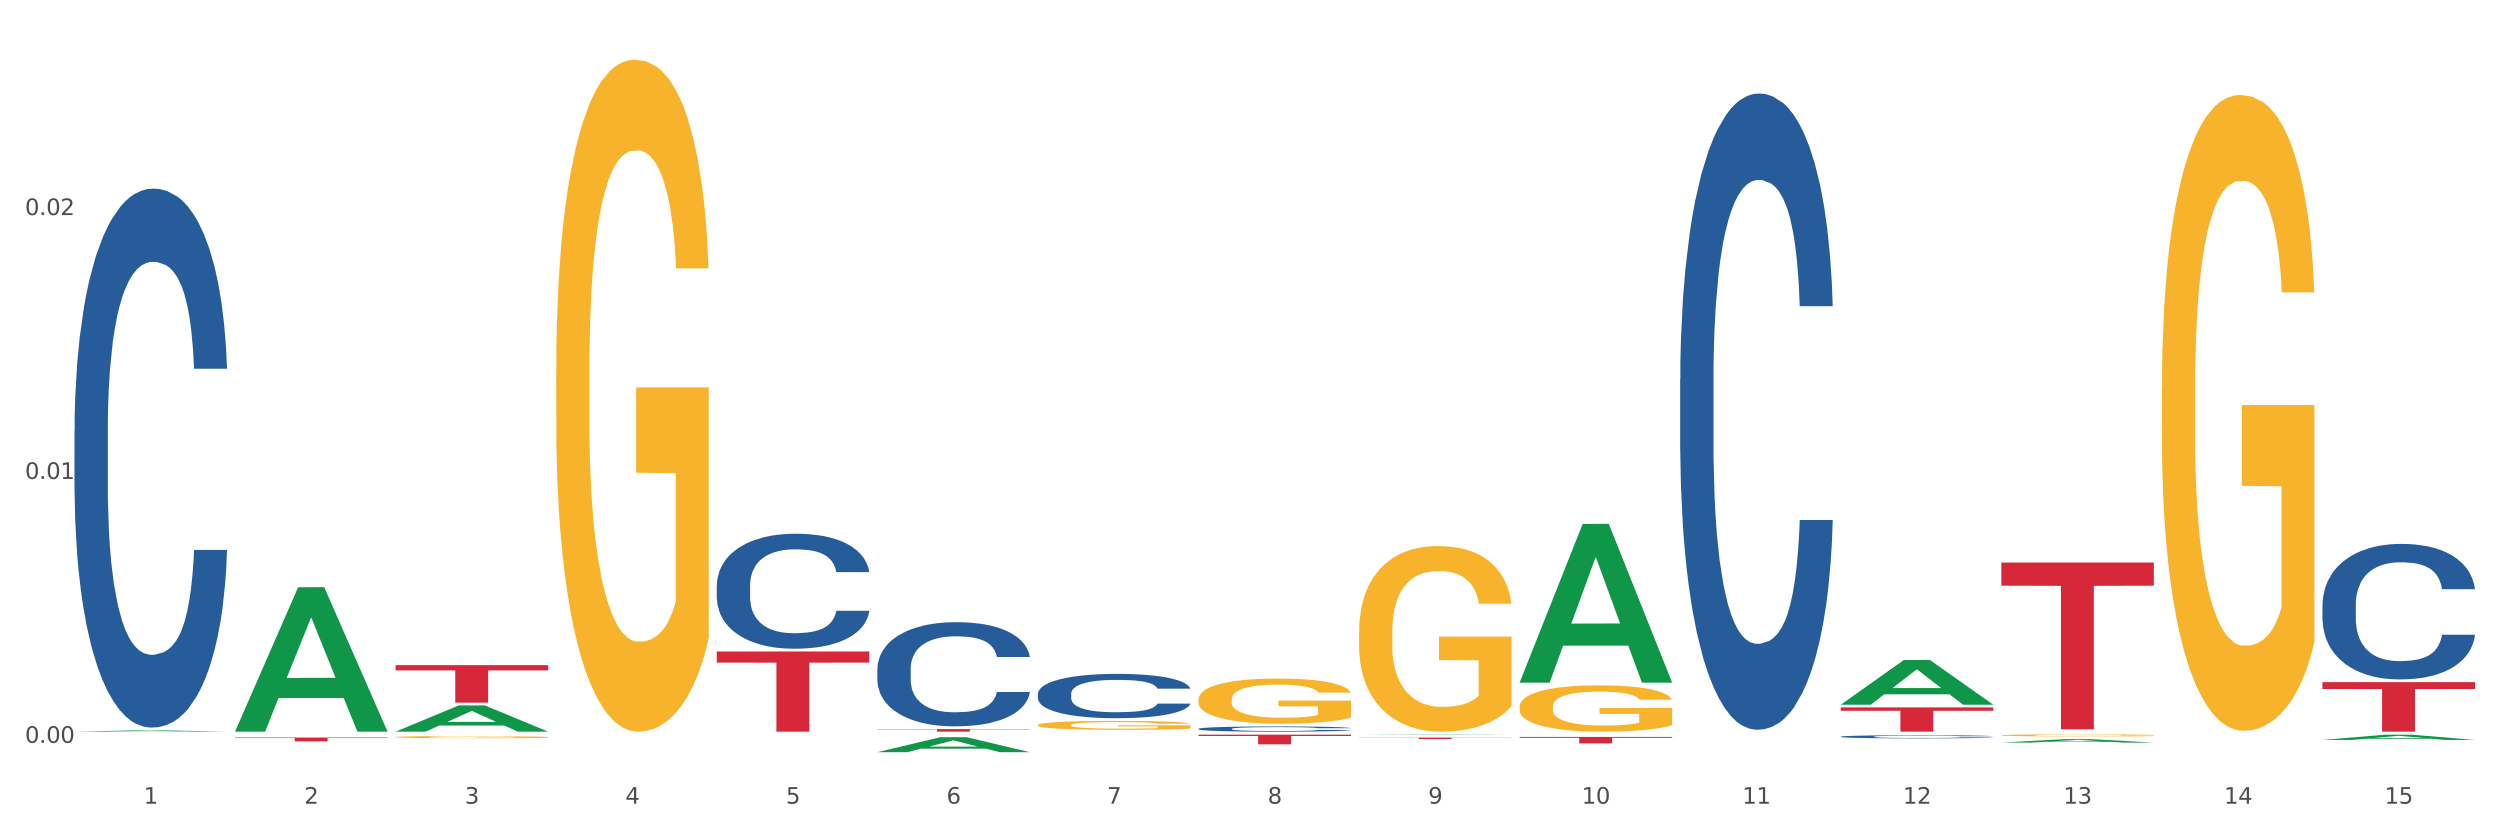 <?xml version="1.0" encoding="utf-8" standalone="no"?>
<!DOCTYPE svg PUBLIC "-//W3C//DTD SVG 1.1//EN"
  "http://www.w3.org/Graphics/SVG/1.1/DTD/svg11.dtd">
<svg xmlns:xlink="http://www.w3.org/1999/xlink" width="1080pt" height="360pt" viewBox="0 0 1080 360" xmlns="http://www.w3.org/2000/svg" version="1.1">
 <rect x="0" y="0" width="1080" height="360" fill="#333333" stroke="none"/>
 <defs>
  <style type="text/css">*{stroke-linejoin: round; stroke-linecap: butt}</style>
 </defs>
 <g id="figure_1">
  <g id="patch_1">
   <path d="M 0 360 
L 1080 360 
L 1080 0 
L 0 0 
z
" style="fill: #ffffff; stroke: #ffffff; stroke-linejoin: miter"/>
  </g>
  <g id="axes_1">
   <g id="matplotlib.axis_1">
    <g id="xtick_1">
     <g id="text_1">
      <!-- 1 -->
      <g style="fill: #4d4d4d" transform="translate(62.07 347.204) scale(0.096 -0.096)">
       <defs>
        <path id="DejaVuSans-31" d="M 794 531 
L 1825 531 
L 1825 4091 
L 703 3866 
L 703 4441 
L 1819 4666 
L 2450 4666 
L 2450 531 
L 3481 531 
L 3481 0 
L 794 0 
L 794 531 
z
" transform="scale(0.016)"/>
       </defs>
       <use xlink:href="#DejaVuSans-31"/>
      </g>
     </g>
    </g>
    <g id="xtick_2">
     <g id="text_2">
      <!-- 2 -->
      <g style="fill: #4d4d4d" transform="translate(131.436 347.204) scale(0.096 -0.096)">
       <defs>
        <path id="DejaVuSans-32" d="M 1228 531 
L 3431 531 
L 3431 0 
L 469 0 
L 469 531 
Q 828 903 1448 1529 
Q 2069 2156 2228 2338 
Q 2531 2678 2651 2914 
Q 2772 3150 2772 3378 
Q 2772 3750 2511 3984 
Q 2250 4219 1831 4219 
Q 1534 4219 1204 4116 
Q 875 4013 500 3803 
L 500 4441 
Q 881 4594 1212 4672 
Q 1544 4750 1819 4750 
Q 2544 4750 2975 4387 
Q 3406 4025 3406 3419 
Q 3406 3131 3298 2873 
Q 3191 2616 2906 2266 
Q 2828 2175 2409 1742 
Q 1991 1309 1228 531 
z
" transform="scale(0.016)"/>
       </defs>
       <use xlink:href="#DejaVuSans-32"/>
      </g>
     </g>
    </g>
    <g id="xtick_3">
     <g id="text_3">
      <!-- 3 -->
      <g style="fill: #4d4d4d" transform="translate(200.802 347.204) scale(0.096 -0.096)">
       <defs>
        <path id="DejaVuSans-33" d="M 2597 2516 
Q 3050 2419 3304 2112 
Q 3559 1806 3559 1356 
Q 3559 666 3084 287 
Q 2609 -91 1734 -91 
Q 1441 -91 1130 -33 
Q 819 25 488 141 
L 488 750 
Q 750 597 1062 519 
Q 1375 441 1716 441 
Q 2309 441 2620 675 
Q 2931 909 2931 1356 
Q 2931 1769 2642 2001 
Q 2353 2234 1838 2234 
L 1294 2234 
L 1294 2753 
L 1863 2753 
Q 2328 2753 2575 2939 
Q 2822 3125 2822 3475 
Q 2822 3834 2567 4026 
Q 2313 4219 1838 4219 
Q 1578 4219 1281 4162 
Q 984 4106 628 3988 
L 628 4550 
Q 988 4650 1302 4700 
Q 1616 4750 1894 4750 
Q 2613 4750 3031 4423 
Q 3450 4097 3450 3541 
Q 3450 3153 3228 2886 
Q 3006 2619 2597 2516 
z
" transform="scale(0.016)"/>
       </defs>
       <use xlink:href="#DejaVuSans-33"/>
      </g>
     </g>
    </g>
    <g id="xtick_4">
     <g id="text_4">
      <!-- 4 -->
      <g style="fill: #4d4d4d" transform="translate(270.169 347.204) scale(0.096 -0.096)">
       <defs>
        <path id="DejaVuSans-34" d="M 2419 4116 
L 825 1625 
L 2419 1625 
L 2419 4116 
z
M 2253 4666 
L 3047 4666 
L 3047 1625 
L 3713 1625 
L 3713 1100 
L 3047 1100 
L 3047 0 
L 2419 0 
L 2419 1100 
L 313 1100 
L 313 1709 
L 2253 4666 
z
" transform="scale(0.016)"/>
       </defs>
       <use xlink:href="#DejaVuSans-34"/>
      </g>
     </g>
    </g>
    <g id="xtick_5">
     <g id="text_5">
      <!-- 5 -->
      <g style="fill: #4d4d4d" transform="translate(339.535 347.204) scale(0.096 -0.096)">
       <defs>
        <path id="DejaVuSans-35" d="M 691 4666 
L 3169 4666 
L 3169 4134 
L 1269 4134 
L 1269 2991 
Q 1406 3038 1543 3061 
Q 1681 3084 1819 3084 
Q 2600 3084 3056 2656 
Q 3513 2228 3513 1497 
Q 3513 744 3044 326 
Q 2575 -91 1722 -91 
Q 1428 -91 1123 -41 
Q 819 9 494 109 
L 494 744 
Q 775 591 1075 516 
Q 1375 441 1709 441 
Q 2250 441 2565 725 
Q 2881 1009 2881 1497 
Q 2881 1984 2565 2268 
Q 2250 2553 1709 2553 
Q 1456 2553 1204 2497 
Q 953 2441 691 2322 
L 691 4666 
z
" transform="scale(0.016)"/>
       </defs>
       <use xlink:href="#DejaVuSans-35"/>
      </g>
     </g>
    </g>
    <g id="xtick_6">
     <g id="text_6">
      <!-- 6 -->
      <g style="fill: #4d4d4d" transform="translate(408.901 347.204) scale(0.096 -0.096)">
       <defs>
        <path id="DejaVuSans-36" d="M 2113 2584 
Q 1688 2584 1439 2293 
Q 1191 2003 1191 1497 
Q 1191 994 1439 701 
Q 1688 409 2113 409 
Q 2538 409 2786 701 
Q 3034 994 3034 1497 
Q 3034 2003 2786 2293 
Q 2538 2584 2113 2584 
z
M 3366 4563 
L 3366 3988 
Q 3128 4100 2886 4159 
Q 2644 4219 2406 4219 
Q 1781 4219 1451 3797 
Q 1122 3375 1075 2522 
Q 1259 2794 1537 2939 
Q 1816 3084 2150 3084 
Q 2853 3084 3261 2657 
Q 3669 2231 3669 1497 
Q 3669 778 3244 343 
Q 2819 -91 2113 -91 
Q 1303 -91 875 529 
Q 447 1150 447 2328 
Q 447 3434 972 4092 
Q 1497 4750 2381 4750 
Q 2619 4750 2861 4703 
Q 3103 4656 3366 4563 
z
" transform="scale(0.016)"/>
       </defs>
       <use xlink:href="#DejaVuSans-36"/>
      </g>
     </g>
    </g>
    <g id="xtick_7">
     <g id="text_7">
      <!-- 7 -->
      <g style="fill: #4d4d4d" transform="translate(478.267 347.204) scale(0.096 -0.096)">
       <defs>
        <path id="DejaVuSans-37" d="M 525 4666 
L 3525 4666 
L 3525 4397 
L 1831 0 
L 1172 0 
L 2766 4134 
L 525 4134 
L 525 4666 
z
" transform="scale(0.016)"/>
       </defs>
       <use xlink:href="#DejaVuSans-37"/>
      </g>
     </g>
    </g>
    <g id="xtick_8">
     <g id="text_8">
      <!-- 8 -->
      <g style="fill: #4d4d4d" transform="translate(547.634 347.204) scale(0.096 -0.096)">
       <defs>
        <path id="DejaVuSans-38" d="M 2034 2216 
Q 1584 2216 1326 1975 
Q 1069 1734 1069 1313 
Q 1069 891 1326 650 
Q 1584 409 2034 409 
Q 2484 409 2743 651 
Q 3003 894 3003 1313 
Q 3003 1734 2745 1975 
Q 2488 2216 2034 2216 
z
M 1403 2484 
Q 997 2584 770 2862 
Q 544 3141 544 3541 
Q 544 4100 942 4425 
Q 1341 4750 2034 4750 
Q 2731 4750 3128 4425 
Q 3525 4100 3525 3541 
Q 3525 3141 3298 2862 
Q 3072 2584 2669 2484 
Q 3125 2378 3379 2068 
Q 3634 1759 3634 1313 
Q 3634 634 3220 271 
Q 2806 -91 2034 -91 
Q 1263 -91 848 271 
Q 434 634 434 1313 
Q 434 1759 690 2068 
Q 947 2378 1403 2484 
z
M 1172 3481 
Q 1172 3119 1398 2916 
Q 1625 2713 2034 2713 
Q 2441 2713 2670 2916 
Q 2900 3119 2900 3481 
Q 2900 3844 2670 4047 
Q 2441 4250 2034 4250 
Q 1625 4250 1398 4047 
Q 1172 3844 1172 3481 
z
" transform="scale(0.016)"/>
       </defs>
       <use xlink:href="#DejaVuSans-38"/>
      </g>
     </g>
    </g>
    <g id="xtick_9">
     <g id="text_9">
      <!-- 9 -->
      <g style="fill: #4d4d4d" transform="translate(617 347.204) scale(0.096 -0.096)">
       <defs>
        <path id="DejaVuSans-39" d="M 703 97 
L 703 672 
Q 941 559 1184 500 
Q 1428 441 1663 441 
Q 2288 441 2617 861 
Q 2947 1281 2994 2138 
Q 2813 1869 2534 1725 
Q 2256 1581 1919 1581 
Q 1219 1581 811 2004 
Q 403 2428 403 3163 
Q 403 3881 828 4315 
Q 1253 4750 1959 4750 
Q 2769 4750 3195 4129 
Q 3622 3509 3622 2328 
Q 3622 1225 3098 567 
Q 2575 -91 1691 -91 
Q 1453 -91 1209 -44 
Q 966 3 703 97 
z
M 1959 2075 
Q 2384 2075 2632 2365 
Q 2881 2656 2881 3163 
Q 2881 3666 2632 3958 
Q 2384 4250 1959 4250 
Q 1534 4250 1286 3958 
Q 1038 3666 1038 3163 
Q 1038 2656 1286 2365 
Q 1534 2075 1959 2075 
z
" transform="scale(0.016)"/>
       </defs>
       <use xlink:href="#DejaVuSans-39"/>
      </g>
     </g>
    </g>
    <g id="xtick_10">
     <g id="text_10">
      <!-- 10 -->
      <g style="fill: #4d4d4d" transform="translate(683.312 347.204) scale(0.096 -0.096)">
       <defs>
        <path id="DejaVuSans-30" d="M 2034 4250 
Q 1547 4250 1301 3770 
Q 1056 3291 1056 2328 
Q 1056 1369 1301 889 
Q 1547 409 2034 409 
Q 2525 409 2770 889 
Q 3016 1369 3016 2328 
Q 3016 3291 2770 3770 
Q 2525 4250 2034 4250 
z
M 2034 4750 
Q 2819 4750 3233 4129 
Q 3647 3509 3647 2328 
Q 3647 1150 3233 529 
Q 2819 -91 2034 -91 
Q 1250 -91 836 529 
Q 422 1150 422 2328 
Q 422 3509 836 4129 
Q 1250 4750 2034 4750 
z
" transform="scale(0.016)"/>
       </defs>
       <use xlink:href="#DejaVuSans-31"/>
       <use xlink:href="#DejaVuSans-30" transform="translate(63.623 0)"/>
      </g>
     </g>
    </g>
    <g id="xtick_11">
     <g id="text_11">
      <!-- 11 -->
      <g style="fill: #4d4d4d" transform="translate(752.678 347.204) scale(0.096 -0.096)">
       <use xlink:href="#DejaVuSans-31"/>
       <use xlink:href="#DejaVuSans-31" transform="translate(63.623 0)"/>
      </g>
     </g>
    </g>
    <g id="xtick_12">
     <g id="text_12">
      <!-- 12 -->
      <g style="fill: #4d4d4d" transform="translate(822.044 347.204) scale(0.096 -0.096)">
       <use xlink:href="#DejaVuSans-31"/>
       <use xlink:href="#DejaVuSans-32" transform="translate(63.623 0)"/>
      </g>
     </g>
    </g>
    <g id="xtick_13">
     <g id="text_13">
      <!-- 13 -->
      <g style="fill: #4d4d4d" transform="translate(891.411 347.204) scale(0.096 -0.096)">
       <use xlink:href="#DejaVuSans-31"/>
       <use xlink:href="#DejaVuSans-33" transform="translate(63.623 0)"/>
      </g>
     </g>
    </g>
    <g id="xtick_14">
     <g id="text_14">
      <!-- 14 -->
      <g style="fill: #4d4d4d" transform="translate(960.777 347.204) scale(0.096 -0.096)">
       <use xlink:href="#DejaVuSans-31"/>
       <use xlink:href="#DejaVuSans-34" transform="translate(63.623 0)"/>
      </g>
     </g>
    </g>
    <g id="xtick_15">
     <g id="text_15">
      <!-- 15 -->
      <g style="fill: #4d4d4d" transform="translate(1030.143 347.204) scale(0.096 -0.096)">
       <use xlink:href="#DejaVuSans-31"/>
       <use xlink:href="#DejaVuSans-35" transform="translate(63.623 0)"/>
      </g>
     </g>
    </g>
    <g id="xtick_16"/>
    <g id="xtick_17"/>
    <g id="xtick_18"/>
    <g id="xtick_19"/>
    <g id="xtick_20"/>
    <g id="xtick_21"/>
    <g id="xtick_22"/>
    <g id="xtick_23"/>
    <g id="xtick_24"/>
    <g id="xtick_25"/>
    <g id="xtick_26"/>
    <g id="xtick_27"/>
    <g id="xtick_28"/>
    <g id="xtick_29"/>
   </g>
   <g id="matplotlib.axis_2">
    <g id="ytick_1">
     <g id="text_16">
      <!-- 0.00 -->
      <g style="fill: #4d4d4d" transform="translate(10.8 320.9) scale(0.096 -0.096)">
       <defs>
        <path id="DejaVuSans-2e" d="M 684 794 
L 1344 794 
L 1344 0 
L 684 0 
L 684 794 
z
" transform="scale(0.016)"/>
       </defs>
       <use xlink:href="#DejaVuSans-30"/>
       <use xlink:href="#DejaVuSans-2e" transform="translate(63.623 0)"/>
       <use xlink:href="#DejaVuSans-30" transform="translate(95.41 0)"/>
       <use xlink:href="#DejaVuSans-30" transform="translate(159.033 0)"/>
      </g>
     </g>
    </g>
    <g id="ytick_2">
     <g id="text_17">
      <!-- 0.01 -->
      <g style="fill: #4d4d4d" transform="translate(10.8 206.908) scale(0.096 -0.096)">
       <use xlink:href="#DejaVuSans-30"/>
       <use xlink:href="#DejaVuSans-2e" transform="translate(63.623 0)"/>
       <use xlink:href="#DejaVuSans-30" transform="translate(95.41 0)"/>
       <use xlink:href="#DejaVuSans-31" transform="translate(159.033 0)"/>
      </g>
     </g>
    </g>
    <g id="ytick_3">
     <g id="text_18">
      <!-- 0.02 -->
      <g style="fill: #4d4d4d" transform="translate(10.8 92.916) scale(0.096 -0.096)">
       <use xlink:href="#DejaVuSans-30"/>
       <use xlink:href="#DejaVuSans-2e" transform="translate(63.623 0)"/>
       <use xlink:href="#DejaVuSans-30" transform="translate(95.41 0)"/>
       <use xlink:href="#DejaVuSans-32" transform="translate(159.033 0)"/>
      </g>
     </g>
    </g>
    <g id="ytick_4"/>
    <g id="ytick_5"/>
    <g id="ytick_6"/>
   </g>
   <g id="PolyCollection_1">
    <path d="M 32.175 316.085 
L 32.243 316.085 
L 59.417 315.503 
L 70.695 315.503 
L 98.073 316.087 
L 85.029 316.087 
L 79.119 315.951 
L 51.061 315.951 
L 50.857 315.953 
L 45.151 316.087 
L 32.175 316.087 
L 32.175 316.085 
L 54.594 315.869 
L 75.586 315.869 
L 65.192 315.627 
L 65.056 315.626 
L 64.92 315.628 
L 54.526 315.869 
L 54.594 315.869 
L 32.175 316.085 
z
" clip-path="url(#pe3fcf122cb)" style="fill: #109648"/>
    <path d="M 379.006 288.998 
L 379.084 288.957 
L 379.084 287.806 
L 379.318 286.244 
L 380.175 283.367 
L 381.265 281.189 
L 383.134 278.641 
L 384.147 277.572 
L 385.471 276.381 
L 388.198 274.449 
L 391.313 272.805 
L 393.494 271.901 
L 395.13 271.326 
L 398.791 270.298 
L 400.894 269.846 
L 403.075 269.476 
L 404.945 269.23 
L 408.06 268.942 
L 410.553 268.819 
L 413.435 268.777 
L 415.85 268.819 
L 419.043 268.983 
L 423.717 269.476 
L 425.509 269.764 
L 427.923 270.257 
L 430.416 270.915 
L 432.441 271.572 
L 434.778 272.517 
L 437.193 273.75 
L 439.529 275.312 
L 441.165 276.75 
L 442.489 278.271 
L 443.658 280.121 
L 444.515 282.134 
L 444.904 283.819 
L 430.65 283.819 
L 430.26 282.299 
L 429.481 280.655 
L 428.702 279.545 
L 427.845 278.641 
L 426.521 277.614 
L 425.353 276.956 
L 423.405 276.175 
L 421.614 275.682 
L 420.134 275.394 
L 418.342 275.148 
L 414.526 274.901 
L 411.799 274.901 
L 410.086 274.983 
L 407.982 275.189 
L 406.191 275.476 
L 404.088 275.97 
L 402.452 276.504 
L 400.816 277.203 
L 399.882 277.696 
L 398.479 278.6 
L 397.545 279.34 
L 396.298 280.614 
L 395.597 281.518 
L 394.351 283.86 
L 393.806 285.587 
L 393.572 286.778 
L 393.416 288.094 
L 393.416 294.505 
L 393.884 297.382 
L 394.273 298.615 
L 394.896 300.012 
L 396.065 301.82 
L 397.778 303.587 
L 399.57 304.861 
L 401.05 305.642 
L 402.452 306.218 
L 403.854 306.67 
L 405.568 307.081 
L 406.97 307.327 
L 409.073 307.574 
L 411.566 307.697 
L 413.513 307.697 
L 417.485 307.492 
L 419.277 307.286 
L 420.991 306.999 
L 422.86 306.547 
L 424.34 306.053 
L 425.197 305.683 
L 426.599 304.903 
L 427.69 304.081 
L 428.624 303.135 
L 429.247 302.313 
L 429.948 301.08 
L 430.494 299.683 
L 430.65 298.943 
L 444.904 298.943 
L 444.592 300.423 
L 444.047 301.861 
L 442.957 303.793 
L 442.1 304.903 
L 440.776 306.259 
L 439.374 307.41 
L 437.426 308.684 
L 435.635 309.629 
L 433.765 310.451 
L 431.74 311.191 
L 428.079 312.218 
L 426.755 312.506 
L 423.951 312.999 
L 421.77 313.287 
L 418.576 313.574 
L 415.304 313.739 
L 411.877 313.78 
L 408.839 313.698 
L 405.49 313.451 
L 403.387 313.204 
L 401.05 312.834 
L 398.324 312.259 
L 395.753 311.56 
L 393.339 310.739 
L 391.08 309.793 
L 388.976 308.725 
L 386.25 306.957 
L 384.225 305.231 
L 382.745 303.629 
L 381.732 302.272 
L 380.72 300.546 
L 380.175 299.354 
L 379.318 296.478 
L 379.006 293.806 
L 379.006 288.998 
z
" clip-path="url(#pe3fcf122cb)" style="fill: #255c99"/>
    <path d="M 448.372 299.719 
L 448.45 299.702 
L 448.45 299.212 
L 448.684 298.548 
L 449.541 297.323 
L 450.631 296.396 
L 452.501 295.312 
L 453.513 294.858 
L 454.837 294.35 
L 457.564 293.528 
L 460.679 292.829 
L 462.861 292.444 
L 464.496 292.199 
L 468.157 291.762 
L 470.26 291.57 
L 472.441 291.412 
L 474.311 291.307 
L 477.427 291.185 
L 479.919 291.133 
L 482.801 291.115 
L 485.216 291.133 
L 488.41 291.202 
L 493.083 291.412 
L 494.875 291.535 
L 497.289 291.745 
L 499.782 292.024 
L 501.807 292.304 
L 504.144 292.706 
L 506.559 293.231 
L 508.896 293.896 
L 510.531 294.508 
L 511.856 295.155 
L 513.024 295.942 
L 513.881 296.799 
L 514.27 297.516 
L 500.016 297.516 
L 499.626 296.869 
L 498.847 296.169 
L 498.068 295.697 
L 497.212 295.312 
L 495.887 294.875 
L 494.719 294.595 
L 492.772 294.263 
L 490.98 294.053 
L 489.5 293.931 
L 487.709 293.826 
L 483.892 293.721 
L 481.165 293.721 
L 479.452 293.756 
L 477.349 293.843 
L 475.557 293.966 
L 473.454 294.175 
L 471.818 294.403 
L 470.183 294.7 
L 469.248 294.91 
L 467.846 295.295 
L 466.911 295.61 
L 465.665 296.152 
L 464.964 296.536 
L 463.717 297.533 
L 463.172 298.268 
L 462.938 298.775 
L 462.783 299.334 
L 462.783 302.063 
L 463.25 303.287 
L 463.639 303.811 
L 464.263 304.406 
L 465.431 305.176 
L 467.145 305.928 
L 468.936 306.47 
L 470.416 306.802 
L 471.818 307.047 
L 473.22 307.239 
L 474.934 307.414 
L 476.336 307.519 
L 478.439 307.624 
L 480.932 307.676 
L 482.879 307.676 
L 486.852 307.589 
L 488.643 307.502 
L 490.357 307.379 
L 492.226 307.187 
L 493.706 306.977 
L 494.563 306.819 
L 495.965 306.487 
L 497.056 306.137 
L 497.99 305.735 
L 498.614 305.385 
L 499.315 304.861 
L 499.86 304.266 
L 500.016 303.951 
L 514.27 303.951 
L 513.959 304.581 
L 513.413 305.193 
L 512.323 306.015 
L 511.466 306.487 
L 510.142 307.064 
L 508.74 307.554 
L 506.792 308.096 
L 505.001 308.498 
L 503.131 308.848 
L 501.106 309.163 
L 497.445 309.6 
L 496.121 309.723 
L 493.317 309.932 
L 491.136 310.055 
L 487.942 310.177 
L 484.671 310.247 
L 481.243 310.265 
L 478.206 310.23 
L 474.856 310.125 
L 472.753 310.02 
L 470.416 309.862 
L 467.69 309.618 
L 465.119 309.32 
L 462.705 308.971 
L 460.446 308.568 
L 458.343 308.114 
L 455.616 307.362 
L 453.591 306.627 
L 452.111 305.945 
L 451.099 305.368 
L 450.086 304.633 
L 449.541 304.126 
L 448.684 302.902 
L 448.372 301.765 
L 448.372 299.719 
z
" clip-path="url(#pe3fcf122cb)" style="fill: #255c99"/>
    <path d="M 517.739 314.841 
L 517.816 314.839 
L 517.816 314.781 
L 518.05 314.703 
L 518.907 314.558 
L 519.997 314.449 
L 521.867 314.321 
L 522.88 314.267 
L 524.204 314.207 
L 526.93 314.11 
L 530.046 314.027 
L 532.227 313.982 
L 533.863 313.953 
L 537.523 313.901 
L 539.627 313.879 
L 541.808 313.86 
L 543.677 313.848 
L 546.793 313.833 
L 549.285 313.827 
L 552.167 313.825 
L 554.582 313.827 
L 557.776 313.835 
L 562.449 313.86 
L 564.241 313.875 
L 566.656 313.899 
L 569.148 313.932 
L 571.173 313.965 
L 573.51 314.013 
L 575.925 314.075 
L 578.262 314.153 
L 579.898 314.226 
L 581.222 314.302 
L 582.39 314.395 
L 583.247 314.496 
L 583.636 314.581 
L 569.382 314.581 
L 568.992 314.504 
L 568.214 314.422 
L 567.435 314.366 
L 566.578 314.321 
L 565.254 314.269 
L 564.085 314.236 
L 562.138 314.197 
L 560.346 314.172 
L 558.866 314.157 
L 557.075 314.145 
L 553.258 314.133 
L 550.532 314.133 
L 548.818 314.137 
L 546.715 314.147 
L 544.923 314.162 
L 542.82 314.186 
L 541.184 314.213 
L 539.549 314.248 
L 538.614 314.273 
L 537.212 314.319 
L 536.277 314.356 
L 535.031 314.42 
L 534.33 314.465 
L 533.084 314.583 
L 532.538 314.67 
L 532.305 314.73 
L 532.149 314.796 
L 532.149 315.118 
L 532.616 315.262 
L 533.006 315.324 
L 533.629 315.395 
L 534.797 315.485 
L 536.511 315.574 
L 538.302 315.638 
L 539.782 315.678 
L 541.184 315.706 
L 542.587 315.729 
L 544.3 315.75 
L 545.702 315.762 
L 547.805 315.775 
L 550.298 315.781 
L 552.245 315.781 
L 556.218 315.771 
L 558.009 315.76 
L 559.723 315.746 
L 561.593 315.723 
L 563.073 315.698 
L 563.929 315.68 
L 565.331 315.64 
L 566.422 315.599 
L 567.357 315.552 
L 567.98 315.51 
L 568.681 315.448 
L 569.226 315.378 
L 569.382 315.341 
L 583.636 315.341 
L 583.325 315.415 
L 582.78 315.488 
L 581.689 315.585 
L 580.832 315.64 
L 579.508 315.709 
L 578.106 315.766 
L 576.159 315.83 
L 574.367 315.878 
L 572.498 315.919 
L 570.472 315.956 
L 566.811 316.008 
L 565.487 316.022 
L 562.683 316.047 
L 560.502 316.062 
L 557.308 316.076 
L 554.037 316.084 
L 550.61 316.087 
L 547.572 316.082 
L 544.222 316.07 
L 542.119 316.058 
L 539.782 316.039 
L 537.056 316.01 
L 534.486 315.975 
L 532.071 315.934 
L 529.812 315.886 
L 527.709 315.832 
L 524.983 315.744 
L 522.957 315.657 
L 521.477 315.576 
L 520.465 315.508 
L 519.452 315.421 
L 518.907 315.362 
L 518.05 315.217 
L 517.739 315.083 
L 517.739 314.841 
z
" clip-path="url(#pe3fcf122cb)" style="fill: #255c99"/>
    <path d="M 725.837 163.902 
L 725.915 163.651 
L 725.915 156.623 
L 726.149 147.083 
L 727.006 129.511 
L 728.096 116.207 
L 729.966 100.643 
L 730.978 94.116 
L 732.302 86.836 
L 735.029 75.038 
L 738.144 64.996 
L 740.325 59.474 
L 741.961 55.959 
L 745.622 49.684 
L 747.725 46.922 
L 749.906 44.663 
L 751.776 43.157 
L 754.891 41.4 
L 757.384 40.646 
L 760.266 40.395 
L 762.681 40.646 
L 765.874 41.651 
L 770.548 44.663 
L 772.34 46.42 
L 774.754 49.433 
L 777.247 53.449 
L 779.272 57.466 
L 781.609 63.239 
L 784.024 70.77 
L 786.36 80.309 
L 787.996 89.095 
L 789.32 98.384 
L 790.489 109.68 
L 791.346 121.98 
L 791.735 132.273 
L 777.481 132.273 
L 777.091 122.985 
L 776.312 112.943 
L 775.533 106.165 
L 774.676 100.643 
L 773.352 94.367 
L 772.184 90.351 
L 770.237 85.581 
L 768.445 82.569 
L 766.965 80.811 
L 765.173 79.305 
L 761.357 77.799 
L 758.63 77.799 
L 756.917 78.301 
L 754.814 79.556 
L 753.022 81.313 
L 750.919 84.326 
L 749.283 87.589 
L 747.647 91.857 
L 746.713 94.869 
L 745.311 100.392 
L 744.376 104.91 
L 743.13 112.692 
L 742.429 118.215 
L 741.182 132.524 
L 740.637 143.067 
L 740.403 150.347 
L 740.248 158.38 
L 740.248 197.541 
L 740.715 215.113 
L 741.104 222.644 
L 741.727 231.179 
L 742.896 242.224 
L 744.61 253.018 
L 746.401 260.8 
L 747.881 265.57 
L 749.283 269.084 
L 750.685 271.846 
L 752.399 274.356 
L 753.801 275.862 
L 755.904 277.368 
L 758.397 278.121 
L 760.344 278.121 
L 764.317 276.866 
L 766.108 275.611 
L 767.822 273.854 
L 769.691 271.093 
L 771.171 268.08 
L 772.028 265.821 
L 773.43 261.051 
L 774.521 256.031 
L 775.455 250.257 
L 776.079 245.236 
L 776.78 237.705 
L 777.325 229.17 
L 777.481 224.652 
L 791.735 224.652 
L 791.424 233.689 
L 790.878 242.475 
L 789.788 254.274 
L 788.931 261.051 
L 787.607 269.335 
L 786.205 276.364 
L 784.257 284.146 
L 782.466 289.92 
L 780.596 294.94 
L 778.571 299.459 
L 774.91 305.735 
L 773.586 307.492 
L 770.782 310.504 
L 768.601 312.262 
L 765.407 314.019 
L 762.136 315.023 
L 758.708 315.274 
L 755.67 314.772 
L 752.321 313.266 
L 750.218 311.76 
L 747.881 309.5 
L 745.155 305.986 
L 742.584 301.718 
L 740.17 296.698 
L 737.911 290.924 
L 735.808 284.397 
L 733.081 273.603 
L 731.056 263.06 
L 729.576 253.269 
L 728.563 244.985 
L 727.551 234.442 
L 727.006 227.162 
L 726.149 209.59 
L 725.837 193.273 
L 725.837 163.902 
z
" clip-path="url(#pe3fcf122cb)" style="fill: #255c99"/>
    <path d="M 795.203 318.23 
L 795.281 318.229 
L 795.281 318.194 
L 795.515 318.147 
L 796.372 318.06 
L 797.462 317.994 
L 799.332 317.917 
L 800.344 317.885 
L 801.669 317.849 
L 804.395 317.79 
L 807.511 317.741 
L 809.692 317.713 
L 811.327 317.696 
L 814.988 317.665 
L 817.092 317.651 
L 819.273 317.64 
L 821.142 317.633 
L 824.258 317.624 
L 826.75 317.62 
L 829.632 317.619 
L 832.047 317.62 
L 835.241 317.625 
L 839.914 317.64 
L 841.706 317.649 
L 844.121 317.664 
L 846.613 317.684 
L 848.638 317.704 
L 850.975 317.732 
L 853.39 317.769 
L 855.727 317.817 
L 857.362 317.86 
L 858.687 317.906 
L 859.855 317.962 
L 860.712 318.023 
L 861.101 318.074 
L 846.847 318.074 
L 846.457 318.028 
L 845.678 317.978 
L 844.899 317.945 
L 844.043 317.917 
L 842.718 317.886 
L 841.55 317.866 
L 839.603 317.843 
L 837.811 317.828 
L 836.331 317.819 
L 834.54 317.812 
L 830.723 317.804 
L 827.997 317.804 
L 826.283 317.807 
L 824.18 317.813 
L 822.388 317.822 
L 820.285 317.836 
L 818.649 317.853 
L 817.014 317.874 
L 816.079 317.889 
L 814.677 317.916 
L 813.742 317.938 
L 812.496 317.977 
L 811.795 318.004 
L 810.548 318.075 
L 810.003 318.127 
L 809.77 318.163 
L 809.614 318.203 
L 809.614 318.397 
L 810.081 318.484 
L 810.471 318.521 
L 811.094 318.563 
L 812.262 318.618 
L 813.976 318.671 
L 815.767 318.71 
L 817.247 318.733 
L 818.649 318.751 
L 820.051 318.764 
L 821.765 318.777 
L 823.167 318.784 
L 825.27 318.792 
L 827.763 318.795 
L 829.71 318.795 
L 833.683 318.789 
L 835.474 318.783 
L 837.188 318.774 
L 839.057 318.761 
L 840.537 318.746 
L 841.394 318.735 
L 842.796 318.711 
L 843.887 318.686 
L 844.822 318.658 
L 845.445 318.633 
L 846.146 318.595 
L 846.691 318.553 
L 846.847 318.531 
L 861.101 318.531 
L 860.79 318.576 
L 860.245 318.619 
L 859.154 318.677 
L 858.297 318.711 
L 856.973 318.752 
L 855.571 318.787 
L 853.624 318.825 
L 851.832 318.854 
L 849.963 318.879 
L 847.937 318.901 
L 844.276 318.932 
L 842.952 318.941 
L 840.148 318.956 
L 837.967 318.964 
L 834.773 318.973 
L 831.502 318.978 
L 828.074 318.979 
L 825.037 318.977 
L 821.687 318.969 
L 819.584 318.962 
L 817.247 318.951 
L 814.521 318.933 
L 811.951 318.912 
L 809.536 318.887 
L 807.277 318.859 
L 805.174 318.826 
L 802.448 318.773 
L 800.422 318.721 
L 798.942 318.672 
L 797.93 318.631 
L 796.917 318.579 
L 796.372 318.543 
L 795.515 318.456 
L 795.203 318.376 
L 795.203 318.23 
z
" clip-path="url(#pe3fcf122cb)" style="fill: #255c99"/>
    <path d="M 1003.302 261.268 
L 1003.38 261.214 
L 1003.38 259.717 
L 1003.614 257.685 
L 1004.47 253.942 
L 1005.561 251.108 
L 1007.43 247.793 
L 1008.443 246.402 
L 1009.767 244.852 
L 1012.494 242.338 
L 1015.609 240.199 
L 1017.79 239.023 
L 1019.426 238.274 
L 1023.087 236.937 
L 1025.19 236.349 
L 1027.371 235.868 
L 1029.241 235.547 
L 1032.356 235.173 
L 1034.849 235.012 
L 1037.731 234.959 
L 1040.146 235.012 
L 1043.339 235.226 
L 1048.013 235.868 
L 1049.805 236.242 
L 1052.219 236.884 
L 1054.712 237.74 
L 1056.737 238.595 
L 1059.074 239.825 
L 1061.489 241.429 
L 1063.825 243.461 
L 1065.461 245.333 
L 1066.785 247.311 
L 1067.954 249.718 
L 1068.811 252.338 
L 1069.2 254.53 
L 1054.945 254.53 
L 1054.556 252.552 
L 1053.777 250.413 
L 1052.998 248.969 
L 1052.141 247.793 
L 1050.817 246.456 
L 1049.649 245.6 
L 1047.701 244.584 
L 1045.91 243.942 
L 1044.43 243.568 
L 1042.638 243.247 
L 1038.822 242.926 
L 1036.095 242.926 
L 1034.382 243.033 
L 1032.278 243.301 
L 1030.487 243.675 
L 1028.384 244.317 
L 1026.748 245.012 
L 1025.112 245.921 
L 1024.178 246.563 
L 1022.775 247.739 
L 1021.841 248.702 
L 1020.594 250.359 
L 1019.893 251.536 
L 1018.647 254.584 
L 1018.102 256.83 
L 1017.868 258.38 
L 1017.712 260.091 
L 1017.712 268.433 
L 1018.18 272.176 
L 1018.569 273.781 
L 1019.192 275.599 
L 1020.361 277.952 
L 1022.074 280.251 
L 1023.866 281.909 
L 1025.346 282.925 
L 1026.748 283.673 
L 1028.15 284.261 
L 1029.864 284.796 
L 1031.266 285.117 
L 1033.369 285.438 
L 1035.862 285.598 
L 1037.809 285.598 
L 1041.781 285.331 
L 1043.573 285.064 
L 1045.287 284.689 
L 1047.156 284.101 
L 1048.636 283.459 
L 1049.493 282.978 
L 1050.895 281.962 
L 1051.986 280.893 
L 1052.92 279.663 
L 1053.543 278.593 
L 1054.244 276.989 
L 1054.79 275.171 
L 1054.945 274.208 
L 1069.2 274.208 
L 1068.888 276.133 
L 1068.343 278.005 
L 1067.253 280.518 
L 1066.396 281.962 
L 1065.072 283.727 
L 1063.67 285.224 
L 1061.722 286.882 
L 1059.931 288.112 
L 1058.061 289.181 
L 1056.036 290.144 
L 1052.375 291.48 
L 1051.051 291.855 
L 1048.247 292.496 
L 1046.066 292.871 
L 1042.872 293.245 
L 1039.6 293.459 
L 1036.173 293.512 
L 1033.135 293.405 
L 1029.786 293.085 
L 1027.683 292.764 
L 1025.346 292.282 
L 1022.62 291.534 
L 1020.049 290.625 
L 1017.634 289.555 
L 1015.376 288.325 
L 1013.272 286.935 
L 1010.546 284.636 
L 1008.521 282.39 
L 1007.041 280.304 
L 1006.028 278.54 
L 1005.016 276.294 
L 1004.47 274.743 
L 1003.614 271 
L 1003.302 267.524 
L 1003.302 261.268 
z
" clip-path="url(#pe3fcf122cb)" style="fill: #255c99"/>
    <path d="M 240.274 159.92 
L 240.351 159.655 
L 240.351 150.11 
L 240.507 141.89 
L 241.285 122.005 
L 242.452 105.566 
L 243.308 96.817 
L 244.164 89.658 
L 245.175 82.499 
L 246.42 75.075 
L 248.676 64.205 
L 250.077 58.637 
L 251.788 52.804 
L 254.9 44.319 
L 257.157 39.547 
L 259.491 35.57 
L 263.303 30.797 
L 265.793 28.676 
L 268.438 27.085 
L 271.628 26.025 
L 274.04 25.759 
L 279.33 26.555 
L 283.843 28.941 
L 286.021 30.797 
L 288.822 33.979 
L 290.3 36.1 
L 292.712 40.342 
L 295.202 45.91 
L 296.913 50.683 
L 299.481 59.697 
L 301.426 68.712 
L 303.215 79.848 
L 304.149 87.537 
L 304.849 94.696 
L 305.471 102.915 
L 306.094 115.907 
L 292.089 115.907 
L 291.545 106.627 
L 290.689 97.877 
L 289.444 89.393 
L 288.355 84.09 
L 286.488 77.462 
L 284.776 73.219 
L 282.987 70.038 
L 280.808 67.386 
L 279.097 66.061 
L 276.685 65 
L 271.939 65.265 
L 268.749 67.386 
L 266.571 70.038 
L 265.17 72.424 
L 263.925 75.075 
L 262.525 78.787 
L 260.891 84.355 
L 259.724 89.393 
L 258.557 95.756 
L 257.623 102.119 
L 256.768 109.543 
L 256.067 117.498 
L 255.523 125.717 
L 255.056 135.792 
L 254.667 152.496 
L 254.667 188.82 
L 254.823 197.039 
L 255.212 207.91 
L 255.678 216.129 
L 256.456 225.939 
L 257.157 232.568 
L 258.479 242.113 
L 259.957 250.067 
L 261.124 255.105 
L 262.291 259.347 
L 264.314 265.18 
L 266.571 269.952 
L 268.516 272.869 
L 271.161 275.52 
L 272.95 276.581 
L 274.506 277.111 
L 278.319 277.111 
L 281.042 276.316 
L 284.076 274.46 
L 286.41 272.073 
L 288.355 269.157 
L 290.533 264.384 
L 291.934 259.877 
L 291.934 204.463 
L 274.818 204.198 
L 274.818 167.344 
L 306.172 167.344 
L 306.172 275.52 
L 304.849 281.088 
L 303.371 286.126 
L 301.815 290.633 
L 299.481 296.201 
L 296.68 301.504 
L 294.19 305.216 
L 291.545 308.397 
L 288.433 311.314 
L 284.387 313.965 
L 281.897 315.026 
L 278.785 315.821 
L 275.129 316.087 
L 271.939 315.556 
L 268.827 314.231 
L 265.559 311.844 
L 262.369 308.397 
L 259.957 304.951 
L 257.546 300.708 
L 254.978 295.141 
L 252.955 289.838 
L 251.399 285.065 
L 249.688 278.967 
L 247.82 271.013 
L 246.42 263.854 
L 245.175 256.43 
L 243.853 246.885 
L 242.919 238.666 
L 241.985 228.326 
L 241.441 220.637 
L 240.818 208.705 
L 240.351 192.002 
L 240.274 159.92 
z
" clip-path="url(#pe3fcf122cb)" style="fill: #f7b32b"/>
    <path d="M 379.006 317.27 
L 379.084 317.27 
L 379.084 317.269 
L 379.24 317.268 
L 380.018 317.265 
L 381.185 317.263 
L 382.04 317.262 
L 382.896 317.261 
L 383.908 317.26 
L 385.152 317.259 
L 387.409 317.257 
L 388.809 317.257 
L 390.521 317.256 
L 393.633 317.255 
L 395.889 317.254 
L 398.223 317.254 
L 402.035 317.253 
L 404.525 317.253 
L 407.17 317.253 
L 410.36 317.253 
L 412.772 317.252 
L 418.062 317.253 
L 422.575 317.253 
L 424.753 317.253 
L 427.554 317.254 
L 429.032 317.254 
L 431.444 317.254 
L 433.934 317.255 
L 435.646 317.256 
L 438.213 317.257 
L 440.158 317.258 
L 441.948 317.26 
L 442.881 317.261 
L 443.581 317.261 
L 444.204 317.263 
L 444.826 317.264 
L 430.822 317.264 
L 430.277 317.263 
L 429.422 317.262 
L 428.177 317.261 
L 427.087 317.26 
L 425.22 317.259 
L 423.509 317.259 
L 421.719 317.258 
L 419.541 317.258 
L 417.829 317.258 
L 415.417 317.258 
L 410.671 317.258 
L 407.481 317.258 
L 405.303 317.258 
L 403.903 317.259 
L 402.658 317.259 
L 401.257 317.259 
L 399.624 317.26 
L 398.456 317.261 
L 397.289 317.262 
L 396.356 317.262 
L 395.5 317.263 
L 394.8 317.264 
L 394.255 317.266 
L 393.788 317.267 
L 393.399 317.269 
L 393.399 317.274 
L 393.555 317.275 
L 393.944 317.276 
L 394.411 317.277 
L 395.189 317.279 
L 395.889 317.279 
L 397.212 317.281 
L 398.69 317.282 
L 399.857 317.282 
L 401.024 317.283 
L 403.047 317.284 
L 405.303 317.284 
L 407.248 317.285 
L 409.893 317.285 
L 411.683 317.285 
L 413.239 317.285 
L 417.051 317.285 
L 419.774 317.285 
L 422.808 317.285 
L 425.142 317.285 
L 427.087 317.284 
L 429.266 317.284 
L 430.666 317.283 
L 430.666 317.276 
L 413.55 317.276 
L 413.55 317.271 
L 444.904 317.271 
L 444.904 317.285 
L 443.581 317.286 
L 442.103 317.286 
L 440.547 317.287 
L 438.213 317.288 
L 435.412 317.288 
L 432.923 317.289 
L 430.277 317.289 
L 427.165 317.29 
L 423.12 317.29 
L 420.63 317.29 
L 417.518 317.29 
L 413.861 317.29 
L 410.671 317.29 
L 407.559 317.29 
L 404.292 317.29 
L 401.102 317.289 
L 398.69 317.289 
L 396.278 317.288 
L 393.711 317.288 
L 391.688 317.287 
L 390.132 317.286 
L 388.42 317.285 
L 386.553 317.284 
L 385.152 317.284 
L 383.908 317.283 
L 382.585 317.281 
L 381.651 317.28 
L 380.718 317.279 
L 380.173 317.278 
L 379.551 317.276 
L 379.084 317.274 
L 379.006 317.27 
z
" clip-path="url(#pe3fcf122cb)" style="fill: #f7b32b"/>
    <path d="M 448.372 313.211 
L 448.45 313.208 
L 448.45 313.081 
L 448.606 312.972 
L 449.384 312.708 
L 450.551 312.49 
L 451.407 312.374 
L 452.262 312.279 
L 453.274 312.184 
L 454.519 312.085 
L 456.775 311.941 
L 458.175 311.867 
L 459.887 311.79 
L 462.999 311.677 
L 465.255 311.614 
L 467.589 311.561 
L 471.402 311.497 
L 473.891 311.469 
L 476.536 311.448 
L 479.726 311.434 
L 482.138 311.431 
L 487.429 311.441 
L 491.941 311.473 
L 494.12 311.497 
L 496.92 311.54 
L 498.399 311.568 
L 500.811 311.624 
L 503.3 311.698 
L 505.012 311.761 
L 507.579 311.881 
L 509.524 312.001 
L 511.314 312.148 
L 512.247 312.251 
L 512.948 312.346 
L 513.57 312.455 
L 514.192 312.627 
L 500.188 312.627 
L 499.644 312.504 
L 498.788 312.388 
L 497.543 312.275 
L 496.454 312.205 
L 494.586 312.117 
L 492.875 312.061 
L 491.085 312.018 
L 488.907 311.983 
L 487.195 311.965 
L 484.783 311.951 
L 480.038 311.955 
L 476.848 311.983 
L 474.669 312.018 
L 473.269 312.05 
L 472.024 312.085 
L 470.624 312.134 
L 468.99 312.208 
L 467.823 312.275 
L 466.656 312.36 
L 465.722 312.444 
L 464.866 312.543 
L 464.166 312.648 
L 463.621 312.757 
L 463.155 312.891 
L 462.766 313.113 
L 462.766 313.595 
L 462.921 313.704 
L 463.31 313.848 
L 463.777 313.957 
L 464.555 314.087 
L 465.255 314.175 
L 466.578 314.302 
L 468.056 314.408 
L 469.223 314.474 
L 470.39 314.531 
L 472.413 314.608 
L 474.669 314.671 
L 476.614 314.71 
L 479.26 314.745 
L 481.049 314.759 
L 482.605 314.766 
L 486.417 314.766 
L 489.14 314.756 
L 492.175 314.731 
L 494.509 314.7 
L 496.454 314.661 
L 498.632 314.598 
L 500.033 314.538 
L 500.033 313.802 
L 482.916 313.799 
L 482.916 313.31 
L 514.27 313.31 
L 514.27 314.745 
L 512.948 314.819 
L 511.469 314.886 
L 509.913 314.946 
L 507.579 315.02 
L 504.778 315.09 
L 502.289 315.139 
L 499.644 315.182 
L 496.531 315.22 
L 492.486 315.256 
L 489.996 315.27 
L 486.884 315.28 
L 483.227 315.284 
L 480.038 315.277 
L 476.925 315.259 
L 473.658 315.227 
L 470.468 315.182 
L 468.056 315.136 
L 465.644 315.08 
L 463.077 315.006 
L 461.054 314.935 
L 459.498 314.872 
L 457.786 314.791 
L 455.919 314.686 
L 454.519 314.591 
L 453.274 314.492 
L 451.951 314.365 
L 451.018 314.256 
L 450.084 314.119 
L 449.539 314.017 
L 448.917 313.859 
L 448.45 313.637 
L 448.372 313.211 
z
" clip-path="url(#pe3fcf122cb)" style="fill: #f7b32b"/>
    <path d="M 517.739 302.162 
L 517.816 302.144 
L 517.816 301.502 
L 517.972 300.95 
L 518.75 299.613 
L 519.917 298.508 
L 520.773 297.92 
L 521.629 297.439 
L 522.64 296.958 
L 523.885 296.459 
L 526.141 295.728 
L 527.542 295.354 
L 529.253 294.962 
L 532.365 294.391 
L 534.621 294.071 
L 536.956 293.803 
L 540.768 293.482 
L 543.257 293.34 
L 545.903 293.233 
L 549.093 293.162 
L 551.504 293.144 
L 556.795 293.197 
L 561.307 293.358 
L 563.486 293.482 
L 566.287 293.696 
L 567.765 293.839 
L 570.177 294.124 
L 572.666 294.498 
L 574.378 294.819 
L 576.946 295.425 
L 578.891 296.031 
L 580.68 296.78 
L 581.614 297.296 
L 582.314 297.778 
L 582.936 298.33 
L 583.559 299.203 
L 569.554 299.203 
L 569.01 298.58 
L 568.154 297.991 
L 566.909 297.421 
L 565.82 297.065 
L 563.953 296.619 
L 562.241 296.334 
L 560.452 296.12 
L 558.273 295.942 
L 556.562 295.853 
L 554.15 295.782 
L 549.404 295.799 
L 546.214 295.942 
L 544.035 296.12 
L 542.635 296.281 
L 541.39 296.459 
L 539.99 296.708 
L 538.356 297.083 
L 537.189 297.421 
L 536.022 297.849 
L 535.088 298.277 
L 534.232 298.776 
L 533.532 299.31 
L 532.988 299.863 
L 532.521 300.54 
L 532.132 301.663 
L 532.132 304.104 
L 532.287 304.657 
L 532.676 305.388 
L 533.143 305.94 
L 533.921 306.599 
L 534.621 307.045 
L 535.944 307.687 
L 537.422 308.221 
L 538.589 308.56 
L 539.756 308.845 
L 541.779 309.237 
L 544.035 309.558 
L 545.981 309.754 
L 548.626 309.932 
L 550.415 310.003 
L 551.971 310.039 
L 555.784 310.039 
L 558.507 309.986 
L 561.541 309.861 
L 563.875 309.701 
L 565.82 309.504 
L 567.998 309.184 
L 569.399 308.881 
L 569.399 305.156 
L 552.282 305.138 
L 552.282 302.661 
L 583.636 302.661 
L 583.636 309.932 
L 582.314 310.306 
L 580.836 310.645 
L 579.28 310.948 
L 576.946 311.322 
L 574.145 311.679 
L 571.655 311.928 
L 569.01 312.142 
L 565.898 312.338 
L 561.852 312.516 
L 559.362 312.588 
L 556.25 312.641 
L 552.594 312.659 
L 549.404 312.623 
L 546.292 312.534 
L 543.024 312.374 
L 539.834 312.142 
L 537.422 311.91 
L 535.01 311.625 
L 532.443 311.251 
L 530.42 310.895 
L 528.864 310.574 
L 527.153 310.164 
L 525.285 309.629 
L 523.885 309.148 
L 522.64 308.649 
L 521.317 308.007 
L 520.384 307.455 
L 519.45 306.76 
L 518.906 306.243 
L 518.283 305.441 
L 517.816 304.318 
L 517.739 302.162 
z
" clip-path="url(#pe3fcf122cb)" style="fill: #f7b32b"/>
    <path d="M 587.105 272.955 
L 587.183 272.882 
L 587.183 270.245 
L 587.338 267.975 
L 588.116 262.483 
L 589.283 257.943 
L 590.139 255.526 
L 590.995 253.549 
L 592.006 251.572 
L 593.251 249.522 
L 595.507 246.519 
L 596.908 244.981 
L 598.619 243.37 
L 601.731 241.027 
L 603.988 239.709 
L 606.322 238.61 
L 610.134 237.292 
L 612.624 236.707 
L 615.269 236.267 
L 618.459 235.974 
L 620.871 235.901 
L 626.161 236.121 
L 630.674 236.78 
L 632.852 237.292 
L 635.653 238.171 
L 637.131 238.757 
L 639.543 239.929 
L 642.033 241.466 
L 643.744 242.784 
L 646.312 245.274 
L 648.257 247.764 
L 650.046 250.84 
L 650.98 252.963 
L 651.68 254.94 
L 652.302 257.211 
L 652.925 260.799 
L 638.921 260.799 
L 638.376 258.236 
L 637.52 255.819 
L 636.275 253.476 
L 635.186 252.011 
L 633.319 250.181 
L 631.607 249.009 
L 629.818 248.13 
L 627.639 247.398 
L 625.928 247.032 
L 623.516 246.739 
L 618.77 246.812 
L 615.58 247.398 
L 613.402 248.13 
L 612.001 248.789 
L 610.756 249.522 
L 609.356 250.547 
L 607.722 252.085 
L 606.555 253.476 
L 605.388 255.233 
L 604.455 256.991 
L 603.599 259.041 
L 602.898 261.238 
L 602.354 263.508 
L 601.887 266.291 
L 601.498 270.904 
L 601.498 280.937 
L 601.654 283.207 
L 602.043 286.209 
L 602.509 288.479 
L 603.287 291.189 
L 603.988 293.019 
L 605.31 295.656 
L 606.789 297.853 
L 607.956 299.244 
L 609.123 300.416 
L 611.145 302.027 
L 613.402 303.345 
L 615.347 304.15 
L 617.992 304.883 
L 619.781 305.175 
L 621.337 305.322 
L 625.15 305.322 
L 627.873 305.102 
L 630.907 304.59 
L 633.241 303.931 
L 635.186 303.125 
L 637.365 301.807 
L 638.765 300.562 
L 638.765 285.257 
L 621.649 285.184 
L 621.649 275.005 
L 653.003 275.005 
L 653.003 304.883 
L 651.68 306.42 
L 650.202 307.812 
L 648.646 309.057 
L 646.312 310.594 
L 643.511 312.059 
L 641.021 313.084 
L 638.376 313.963 
L 635.264 314.768 
L 631.218 315.501 
L 628.729 315.794 
L 625.617 316.013 
L 621.96 316.087 
L 618.77 315.94 
L 615.658 315.574 
L 612.39 314.915 
L 609.2 313.963 
L 606.789 313.011 
L 604.377 311.839 
L 601.809 310.301 
L 599.786 308.837 
L 598.23 307.519 
L 596.519 305.834 
L 594.652 303.638 
L 593.251 301.66 
L 592.006 299.61 
L 590.684 296.974 
L 589.75 294.704 
L 588.816 291.848 
L 588.272 289.724 
L 587.649 286.429 
L 587.183 281.815 
L 587.105 272.955 
z
" clip-path="url(#pe3fcf122cb)" style="fill: #f7b32b"/>
    <path d="M 309.64 252.892 
L 309.718 252.847 
L 309.718 251.576 
L 309.951 249.852 
L 310.808 246.676 
L 311.899 244.271 
L 313.768 241.458 
L 314.781 240.278 
L 316.105 238.962 
L 318.831 236.83 
L 321.947 235.015 
L 324.128 234.016 
L 325.764 233.381 
L 329.425 232.247 
L 331.528 231.748 
L 333.709 231.339 
L 335.578 231.067 
L 338.694 230.749 
L 341.187 230.613 
L 344.069 230.568 
L 346.484 230.613 
L 349.677 230.795 
L 354.351 231.339 
L 356.142 231.657 
L 358.557 232.201 
L 361.05 232.927 
L 363.075 233.653 
L 365.412 234.697 
L 367.826 236.058 
L 370.163 237.782 
L 371.799 239.371 
L 373.123 241.049 
L 374.291 243.091 
L 375.148 245.315 
L 375.538 247.175 
L 361.283 247.175 
L 360.894 245.496 
L 360.115 243.681 
L 359.336 242.456 
L 358.479 241.458 
L 357.155 240.323 
L 355.987 239.597 
L 354.039 238.735 
L 352.248 238.191 
L 350.768 237.873 
L 348.976 237.601 
L 345.159 237.329 
L 342.433 237.329 
L 340.719 237.419 
L 338.616 237.646 
L 336.825 237.964 
L 334.722 238.508 
L 333.086 239.098 
L 331.45 239.87 
L 330.515 240.414 
L 329.113 241.412 
L 328.179 242.229 
L 326.932 243.636 
L 326.231 244.634 
L 324.985 247.22 
L 324.44 249.126 
L 324.206 250.442 
L 324.05 251.894 
L 324.05 258.972 
L 324.518 262.149 
L 324.907 263.51 
L 325.53 265.053 
L 326.699 267.049 
L 328.412 269 
L 330.204 270.407 
L 331.684 271.269 
L 333.086 271.904 
L 334.488 272.403 
L 336.202 272.857 
L 337.604 273.129 
L 339.707 273.402 
L 342.199 273.538 
L 344.147 273.538 
L 348.119 273.311 
L 349.911 273.084 
L 351.624 272.766 
L 353.494 272.267 
L 354.974 271.723 
L 355.831 271.314 
L 357.233 270.452 
L 358.323 269.545 
L 359.258 268.501 
L 359.881 267.594 
L 360.582 266.232 
L 361.127 264.69 
L 361.283 263.873 
L 375.538 263.873 
L 375.226 265.506 
L 374.681 267.094 
L 373.59 269.227 
L 372.734 270.452 
L 371.409 271.95 
L 370.007 273.22 
L 368.06 274.627 
L 366.268 275.67 
L 364.399 276.578 
L 362.374 277.394 
L 358.713 278.529 
L 357.389 278.846 
L 354.584 279.391 
L 352.403 279.709 
L 349.21 280.026 
L 345.938 280.208 
L 342.511 280.253 
L 339.473 280.162 
L 336.124 279.89 
L 334.021 279.618 
L 331.684 279.209 
L 328.957 278.574 
L 326.387 277.803 
L 323.972 276.895 
L 321.713 275.852 
L 319.61 274.672 
L 316.884 272.721 
L 314.859 270.815 
L 313.379 269.046 
L 312.366 267.548 
L 311.354 265.642 
L 310.808 264.327 
L 309.951 261.15 
L 309.64 258.201 
L 309.64 252.892 
z
" clip-path="url(#pe3fcf122cb)" style="fill: #255c99"/>
    <path d="M 656.471 305.326 
L 656.549 305.308 
L 656.549 304.65 
L 656.704 304.084 
L 657.482 302.713 
L 658.649 301.581 
L 659.505 300.978 
L 660.361 300.485 
L 661.372 299.991 
L 662.617 299.48 
L 664.874 298.731 
L 666.274 298.347 
L 667.986 297.945 
L 671.098 297.361 
L 673.354 297.032 
L 675.688 296.758 
L 679.5 296.429 
L 681.99 296.283 
L 684.635 296.173 
L 687.825 296.1 
L 690.237 296.082 
L 695.527 296.137 
L 700.04 296.301 
L 702.218 296.429 
L 705.019 296.648 
L 706.497 296.794 
L 708.909 297.087 
L 711.399 297.47 
L 713.111 297.799 
L 715.678 298.42 
L 717.623 299.041 
L 719.412 299.809 
L 720.346 300.338 
L 721.046 300.832 
L 721.669 301.398 
L 722.291 302.293 
L 708.287 302.293 
L 707.742 301.654 
L 706.886 301.051 
L 705.642 300.466 
L 704.552 300.101 
L 702.685 299.644 
L 700.973 299.352 
L 699.184 299.133 
L 697.006 298.95 
L 695.294 298.859 
L 692.882 298.786 
L 688.136 298.804 
L 684.946 298.95 
L 682.768 299.133 
L 681.367 299.297 
L 680.123 299.48 
L 678.722 299.736 
L 677.088 300.119 
L 675.921 300.466 
L 674.754 300.905 
L 673.821 301.343 
L 672.965 301.855 
L 672.265 302.403 
L 671.72 302.969 
L 671.253 303.663 
L 670.864 304.814 
L 670.864 307.317 
L 671.02 307.884 
L 671.409 308.633 
L 671.876 309.199 
L 672.654 309.875 
L 673.354 310.332 
L 674.677 310.989 
L 676.155 311.537 
L 677.322 311.885 
L 678.489 312.177 
L 680.512 312.579 
L 682.768 312.908 
L 684.713 313.109 
L 687.358 313.291 
L 689.148 313.364 
L 690.704 313.401 
L 694.516 313.401 
L 697.239 313.346 
L 700.273 313.218 
L 702.607 313.054 
L 704.552 312.853 
L 706.731 312.524 
L 708.131 312.213 
L 708.131 308.395 
L 691.015 308.377 
L 691.015 305.838 
L 722.369 305.838 
L 722.369 313.291 
L 721.046 313.675 
L 719.568 314.022 
L 718.012 314.333 
L 715.678 314.716 
L 712.877 315.082 
L 710.387 315.337 
L 707.742 315.557 
L 704.63 315.758 
L 700.584 315.94 
L 698.095 316.013 
L 694.983 316.068 
L 691.326 316.087 
L 688.136 316.05 
L 685.024 315.959 
L 681.756 315.794 
L 678.567 315.557 
L 676.155 315.319 
L 673.743 315.027 
L 671.175 314.643 
L 669.153 314.278 
L 667.597 313.949 
L 665.885 313.529 
L 664.018 312.981 
L 662.617 312.487 
L 661.372 311.976 
L 660.05 311.318 
L 659.116 310.752 
L 658.183 310.039 
L 657.638 309.51 
L 657.016 308.687 
L 656.549 307.537 
L 656.471 305.326 
z
" clip-path="url(#pe3fcf122cb)" style="fill: #f7b32b"/>
    <path d="M 933.936 167.959 
L 934.014 167.708 
L 934.014 158.676 
L 934.169 150.898 
L 934.947 132.082 
L 936.114 116.527 
L 936.97 108.247 
L 937.826 101.473 
L 938.837 94.699 
L 940.082 87.674 
L 942.338 77.388 
L 943.739 72.119 
L 945.45 66.599 
L 948.563 58.571 
L 950.819 54.055 
L 953.153 50.292 
L 956.965 45.775 
L 959.455 43.768 
L 962.1 42.263 
L 965.29 41.259 
L 967.702 41.009 
L 972.992 41.761 
L 977.505 44.019 
L 979.683 45.775 
L 982.484 48.786 
L 983.962 50.793 
L 986.374 54.808 
L 988.864 60.076 
L 990.575 64.592 
L 993.143 73.123 
L 995.088 81.653 
L 996.877 92.19 
L 997.811 99.466 
L 998.511 106.24 
L 999.134 114.018 
L 999.756 126.311 
L 985.752 126.311 
L 985.207 117.53 
L 984.351 109.251 
L 983.106 101.222 
L 982.017 96.204 
L 980.15 89.932 
L 978.438 85.918 
L 976.649 82.907 
L 974.47 80.398 
L 972.759 79.144 
L 970.347 78.14 
L 965.601 78.391 
L 962.411 80.398 
L 960.233 82.907 
L 958.832 85.165 
L 957.588 87.674 
L 956.187 91.187 
L 954.553 96.455 
L 953.386 101.222 
L 952.219 107.244 
L 951.286 113.265 
L 950.43 120.29 
L 949.73 127.817 
L 949.185 135.594 
L 948.718 145.128 
L 948.329 160.934 
L 948.329 195.306 
L 948.485 203.084 
L 948.874 213.37 
L 949.341 221.148 
L 950.119 230.431 
L 950.819 236.703 
L 952.141 245.735 
L 953.62 253.262 
L 954.787 258.029 
L 955.954 262.043 
L 957.977 267.562 
L 960.233 272.078 
L 962.178 274.838 
L 964.823 277.347 
L 966.613 278.351 
L 968.169 278.852 
L 971.981 278.852 
L 974.704 278.1 
L 977.738 276.344 
L 980.072 274.086 
L 982.017 271.326 
L 984.196 266.81 
L 985.596 262.545 
L 985.596 210.109 
L 968.48 209.858 
L 968.48 174.984 
L 999.834 174.984 
L 999.834 277.347 
L 998.511 282.616 
L 997.033 287.383 
L 995.477 291.648 
L 993.143 296.917 
L 990.342 301.934 
L 987.852 305.447 
L 985.207 308.458 
L 982.095 311.217 
L 978.049 313.726 
L 975.56 314.73 
L 972.448 315.482 
L 968.791 315.733 
L 965.601 315.232 
L 962.489 313.977 
L 959.221 311.719 
L 956.032 308.458 
L 953.62 305.196 
L 951.208 301.182 
L 948.64 295.913 
L 946.618 290.895 
L 945.061 286.379 
L 943.35 280.609 
L 941.483 273.082 
L 940.082 266.308 
L 938.837 259.283 
L 937.515 250.251 
L 936.581 242.473 
L 935.648 232.689 
L 935.103 225.413 
L 934.48 214.123 
L 934.014 198.317 
L 933.936 167.959 
z
" clip-path="url(#pe3fcf122cb)" style="fill: #f7b32b"/>
    <path d="M 101.541 318.614 
L 167.439 318.614 
L 167.439 318.845 
L 141.517 318.846 
L 141.517 320.271 
L 127.307 320.271 
L 127.307 318.846 
L 101.541 318.845 
L 101.541 318.616 
L 101.541 318.614 
z
" clip-path="url(#pe3fcf122cb)" style="fill: #d62839"/>
    <path d="M 170.907 287.345 
L 236.805 287.345 
L 236.805 289.598 
L 210.883 289.613 
L 210.883 303.562 
L 196.673 303.562 
L 196.673 289.613 
L 170.907 289.598 
L 170.907 287.36 
L 170.907 287.345 
z
" clip-path="url(#pe3fcf122cb)" style="fill: #d62839"/>
    <path d="M 309.64 281.419 
L 375.538 281.419 
L 375.538 286.237 
L 349.616 286.269 
L 349.616 316.087 
L 335.406 316.087 
L 335.406 286.269 
L 309.64 286.237 
L 309.64 281.452 
L 309.64 281.419 
z
" clip-path="url(#pe3fcf122cb)" style="fill: #d62839"/>
    <path d="M 379.006 314.946 
L 444.904 314.946 
L 444.904 315.104 
L 418.982 315.105 
L 418.982 316.087 
L 404.772 316.087 
L 404.772 315.105 
L 379.006 315.104 
L 379.006 314.947 
L 379.006 314.946 
z
" clip-path="url(#pe3fcf122cb)" style="fill: #d62839"/>
    <path d="M 517.739 317.38 
L 583.636 317.38 
L 583.636 317.959 
L 557.715 317.963 
L 557.715 321.548 
L 543.504 321.548 
L 543.504 317.963 
L 517.739 317.959 
L 517.739 317.384 
L 517.739 317.38 
z
" clip-path="url(#pe3fcf122cb)" style="fill: #d62839"/>
    <path d="M 587.105 318.637 
L 653.003 318.637 
L 653.003 318.725 
L 627.081 318.726 
L 627.081 319.273 
L 612.871 319.273 
L 612.871 318.726 
L 587.105 318.725 
L 587.105 318.638 
L 587.105 318.637 
z
" clip-path="url(#pe3fcf122cb)" style="fill: #d62839"/>
    <path d="M 656.471 318.364 
L 722.369 318.364 
L 722.369 318.749 
L 696.447 318.751 
L 696.447 321.135 
L 682.237 321.135 
L 682.237 318.751 
L 656.471 318.749 
L 656.471 318.366 
L 656.471 318.364 
z
" clip-path="url(#pe3fcf122cb)" style="fill: #d62839"/>
    <path d="M 795.203 305.608 
L 861.101 305.608 
L 861.101 307.064 
L 835.179 307.074 
L 835.179 316.087 
L 820.969 316.087 
L 820.969 307.074 
L 795.203 307.064 
L 795.203 305.618 
L 795.203 305.608 
z
" clip-path="url(#pe3fcf122cb)" style="fill: #d62839"/>
    <path d="M 864.57 243 
L 930.468 243 
L 930.468 253.017 
L 904.546 253.085 
L 904.546 315.081 
L 890.335 315.081 
L 890.335 253.085 
L 864.57 253.017 
L 864.57 243.068 
L 864.57 243 
z
" clip-path="url(#pe3fcf122cb)" style="fill: #d62839"/>
    <path d="M 1003.302 294.678 
L 1069.2 294.678 
L 1069.2 297.653 
L 1043.278 297.673 
L 1043.278 316.087 
L 1029.068 316.087 
L 1029.068 297.673 
L 1003.302 297.653 
L 1003.302 294.698 
L 1003.302 294.678 
z
" clip-path="url(#pe3fcf122cb)" style="fill: #d62839"/>
    <path d="M 864.57 317.658 
L 864.647 317.658 
L 864.647 317.629 
L 864.803 317.604 
L 865.581 317.544 
L 866.748 317.494 
L 867.604 317.467 
L 868.46 317.446 
L 869.471 317.424 
L 870.716 317.402 
L 872.972 317.369 
L 874.373 317.352 
L 876.084 317.334 
L 879.196 317.309 
L 881.453 317.294 
L 883.787 317.282 
L 887.599 317.268 
L 890.089 317.261 
L 892.734 317.256 
L 895.924 317.253 
L 898.336 317.252 
L 903.626 317.255 
L 908.139 317.262 
L 910.317 317.268 
L 913.118 317.277 
L 914.596 317.284 
L 917.008 317.297 
L 919.498 317.313 
L 921.209 317.328 
L 923.777 317.355 
L 925.722 317.382 
L 927.511 317.416 
L 928.445 317.439 
L 929.145 317.461 
L 929.767 317.486 
L 930.39 317.525 
L 916.385 317.525 
L 915.841 317.497 
L 914.985 317.471 
L 913.74 317.445 
L 912.651 317.429 
L 910.784 317.409 
L 909.072 317.396 
L 907.283 317.386 
L 905.104 317.378 
L 903.393 317.374 
L 900.981 317.371 
L 896.235 317.372 
L 893.045 317.378 
L 890.867 317.386 
L 889.466 317.394 
L 888.221 317.402 
L 886.821 317.413 
L 885.187 317.43 
L 884.02 317.445 
L 882.853 317.464 
L 881.919 317.483 
L 881.064 317.506 
L 880.363 317.53 
L 879.819 317.555 
L 879.352 317.585 
L 878.963 317.636 
L 878.963 317.746 
L 879.119 317.771 
L 879.508 317.803 
L 879.974 317.828 
L 880.752 317.858 
L 881.453 317.878 
L 882.775 317.907 
L 884.253 317.931 
L 885.42 317.946 
L 886.587 317.959 
L 888.61 317.977 
L 890.867 317.991 
L 892.812 318 
L 895.457 318.008 
L 897.246 318.011 
L 898.802 318.013 
L 902.615 318.013 
L 905.338 318.01 
L 908.372 318.005 
L 910.706 317.998 
L 912.651 317.989 
L 914.829 317.974 
L 916.23 317.961 
L 916.23 317.793 
L 899.114 317.792 
L 899.114 317.681 
L 930.468 317.681 
L 930.468 318.008 
L 929.145 318.025 
L 927.667 318.04 
L 926.111 318.054 
L 923.777 318.071 
L 920.976 318.087 
L 918.486 318.098 
L 915.841 318.107 
L 912.729 318.116 
L 908.683 318.124 
L 906.193 318.128 
L 903.081 318.13 
L 899.425 318.131 
L 896.235 318.129 
L 893.123 318.125 
L 889.855 318.118 
L 886.665 318.107 
L 884.253 318.097 
L 881.842 318.084 
L 879.274 318.067 
L 877.251 318.051 
L 875.695 318.037 
L 873.984 318.018 
L 872.116 317.994 
L 870.716 317.973 
L 869.471 317.95 
L 868.149 317.921 
L 867.215 317.897 
L 866.281 317.865 
L 865.737 317.842 
L 865.114 317.806 
L 864.647 317.755 
L 864.57 317.658 
z
" clip-path="url(#pe3fcf122cb)" style="fill: #f7b32b"/>
    <path d="M 32.175 186.1 
L 32.253 185.887 
L 32.253 179.933 
L 32.487 171.851 
L 33.343 156.965 
L 34.434 145.694 
L 36.303 132.509 
L 37.316 126.979 
L 38.64 120.812 
L 41.366 110.817 
L 44.482 102.31 
L 46.663 97.632 
L 48.299 94.654 
L 51.96 89.338 
L 54.063 86.998 
L 56.244 85.084 
L 58.114 83.808 
L 61.229 82.32 
L 63.722 81.682 
L 66.604 81.469 
L 69.019 81.682 
L 72.212 82.532 
L 76.886 85.084 
L 78.677 86.573 
L 81.092 89.125 
L 83.585 92.528 
L 85.61 95.93 
L 87.947 100.822 
L 90.361 107.201 
L 92.698 115.283 
L 94.334 122.726 
L 95.658 130.595 
L 96.827 140.164 
L 97.683 150.585 
L 98.073 159.304 
L 83.818 159.304 
L 83.429 151.436 
L 82.65 142.929 
L 81.871 137.187 
L 81.014 132.509 
L 79.69 127.192 
L 78.522 123.789 
L 76.574 119.749 
L 74.783 117.197 
L 73.303 115.708 
L 71.511 114.432 
L 67.694 113.156 
L 64.968 113.156 
L 63.255 113.581 
L 61.151 114.645 
L 59.36 116.133 
L 57.257 118.685 
L 55.621 121.45 
L 53.985 125.065 
L 53.05 127.617 
L 51.648 132.296 
L 50.714 136.124 
L 49.467 142.716 
L 48.766 147.395 
L 47.52 159.517 
L 46.975 168.449 
L 46.741 174.616 
L 46.585 181.421 
L 46.585 214.597 
L 47.053 229.483 
L 47.442 235.863 
L 48.065 243.094 
L 49.234 252.451 
L 50.947 261.596 
L 52.739 268.188 
L 54.219 272.229 
L 55.621 275.206 
L 57.023 277.546 
L 58.737 279.672 
L 60.139 280.948 
L 62.242 282.224 
L 64.734 282.862 
L 66.682 282.862 
L 70.654 281.799 
L 72.446 280.736 
L 74.16 279.247 
L 76.029 276.908 
L 77.509 274.356 
L 78.366 272.442 
L 79.768 268.401 
L 80.858 264.148 
L 81.793 259.256 
L 82.416 255.003 
L 83.117 248.623 
L 83.663 241.393 
L 83.818 237.565 
L 98.073 237.565 
L 97.761 245.221 
L 97.216 252.664 
L 96.126 262.659 
L 95.269 268.401 
L 93.945 275.419 
L 92.542 281.374 
L 90.595 287.966 
L 88.804 292.857 
L 86.934 297.111 
L 84.909 300.939 
L 81.248 306.255 
L 79.924 307.744 
L 77.12 310.296 
L 74.939 311.785 
L 71.745 313.273 
L 68.473 314.124 
L 65.046 314.337 
L 62.008 313.911 
L 58.659 312.635 
L 56.556 311.359 
L 54.219 309.445 
L 51.493 306.468 
L 48.922 302.853 
L 46.507 298.599 
L 44.248 293.708 
L 42.145 288.179 
L 39.419 279.034 
L 37.394 270.102 
L 35.914 261.808 
L 34.901 254.791 
L 33.889 245.859 
L 33.343 239.691 
L 32.487 224.805 
L 32.175 210.982 
L 32.175 186.1 
z
" clip-path="url(#pe3fcf122cb)" style="fill: #255c99"/>
    <path d="M 170.907 318.399 
L 170.985 318.398 
L 170.985 318.367 
L 171.141 318.34 
L 171.919 318.275 
L 173.086 318.222 
L 173.942 318.193 
L 174.798 318.17 
L 175.809 318.146 
L 177.054 318.122 
L 179.31 318.087 
L 180.71 318.069 
L 182.422 318.05 
L 185.534 318.022 
L 187.79 318.006 
L 190.124 317.993 
L 193.937 317.978 
L 196.426 317.971 
L 199.072 317.966 
L 202.261 317.962 
L 204.673 317.961 
L 209.964 317.964 
L 214.476 317.972 
L 216.655 317.978 
L 219.456 317.988 
L 220.934 317.995 
L 223.346 318.009 
L 225.835 318.027 
L 227.547 318.043 
L 230.114 318.072 
L 232.059 318.101 
L 233.849 318.138 
L 234.783 318.163 
L 235.483 318.186 
L 236.105 318.213 
L 236.728 318.255 
L 222.723 318.255 
L 222.179 318.225 
L 221.323 318.197 
L 220.078 318.169 
L 218.989 318.152 
L 217.122 318.13 
L 215.41 318.116 
L 213.62 318.106 
L 211.442 318.097 
L 209.73 318.093 
L 207.319 318.089 
L 202.573 318.09 
L 199.383 318.097 
L 197.204 318.106 
L 195.804 318.114 
L 194.559 318.122 
L 193.159 318.134 
L 191.525 318.152 
L 190.358 318.169 
L 189.191 318.19 
L 188.257 318.21 
L 187.401 318.235 
L 186.701 318.261 
L 186.157 318.287 
L 185.69 318.32 
L 185.301 318.375 
L 185.301 318.493 
L 185.456 318.52 
L 185.845 318.555 
L 186.312 318.582 
L 187.09 318.614 
L 187.79 318.636 
L 189.113 318.667 
L 190.591 318.693 
L 191.758 318.709 
L 192.925 318.723 
L 194.948 318.742 
L 197.204 318.758 
L 199.149 318.767 
L 201.795 318.776 
L 203.584 318.779 
L 205.14 318.781 
L 208.952 318.781 
L 211.675 318.779 
L 214.71 318.772 
L 217.044 318.765 
L 218.989 318.755 
L 221.167 318.74 
L 222.568 318.725 
L 222.568 318.544 
L 205.451 318.543 
L 205.451 318.423 
L 236.805 318.423 
L 236.805 318.776 
L 235.483 318.794 
L 234.004 318.811 
L 232.448 318.825 
L 230.114 318.843 
L 227.314 318.861 
L 224.824 318.873 
L 222.179 318.883 
L 219.067 318.893 
L 215.021 318.901 
L 212.531 318.905 
L 209.419 318.907 
L 205.763 318.908 
L 202.573 318.907 
L 199.461 318.902 
L 196.193 318.894 
L 193.003 318.883 
L 190.591 318.872 
L 188.179 318.858 
L 185.612 318.84 
L 183.589 318.823 
L 182.033 318.807 
L 180.321 318.787 
L 178.454 318.761 
L 177.054 318.738 
L 175.809 318.714 
L 174.486 318.683 
L 173.553 318.656 
L 172.619 318.622 
L 172.074 318.597 
L 171.452 318.558 
L 170.985 318.504 
L 170.907 318.399 
z
" clip-path="url(#pe3fcf122cb)" style="fill: #f7b32b"/>
    <path d="M 101.541 315.969 
L 101.609 315.911 
L 128.784 253.702 
L 140.061 253.644 
L 167.439 316.087 
L 154.395 316.087 
L 148.485 301.546 
L 120.427 301.546 
L 120.224 301.78 
L 114.517 316.087 
L 101.541 316.087 
L 101.541 315.969 
L 123.96 292.868 
L 144.952 292.81 
L 134.558 266.953 
L 134.422 266.836 
L 134.286 267.012 
L 123.892 292.81 
L 123.96 292.868 
L 101.541 315.969 
z
" clip-path="url(#pe3fcf122cb)" style="fill: #109648"/>
    <path d="M 170.907 316.065 
L 170.975 316.055 
L 198.15 304.738 
L 209.427 304.728 
L 236.805 316.087 
L 223.762 316.087 
L 217.851 313.441 
L 189.794 313.441 
L 189.59 313.484 
L 183.883 316.087 
L 170.907 316.087 
L 170.907 316.065 
L 193.326 311.863 
L 214.319 311.852 
L 203.924 307.149 
L 203.788 307.127 
L 203.653 307.159 
L 193.258 311.852 
L 193.326 311.863 
L 170.907 316.065 
z
" clip-path="url(#pe3fcf122cb)" style="fill: #109648"/>
    <path d="M 379.006 324.937 
L 379.074 324.931 
L 406.248 318.462 
L 417.526 318.456 
L 444.904 324.95 
L 431.86 324.95 
L 425.95 323.437 
L 397.892 323.437 
L 397.689 323.462 
L 391.982 324.95 
L 379.006 324.95 
L 379.006 324.937 
L 401.425 322.535 
L 422.417 322.529 
L 412.023 319.84 
L 411.887 319.828 
L 411.751 319.846 
L 401.357 322.529 
L 401.425 322.535 
L 379.006 324.937 
z
" clip-path="url(#pe3fcf122cb)" style="fill: #109648"/>
    <path d="M 587.105 317.471 
L 587.173 317.471 
L 614.347 317.303 
L 625.624 317.303 
L 653.003 317.471 
L 639.959 317.471 
L 634.049 317.432 
L 605.991 317.432 
L 605.787 317.433 
L 600.081 317.471 
L 587.105 317.471 
L 587.105 317.471 
L 609.524 317.409 
L 630.516 317.408 
L 620.122 317.339 
L 619.986 317.338 
L 619.85 317.339 
L 609.456 317.408 
L 609.524 317.409 
L 587.105 317.471 
z
" clip-path="url(#pe3fcf122cb)" style="fill: #109648"/>
    <path d="M 656.471 294.787 
L 656.539 294.722 
L 683.713 226.345 
L 694.991 226.281 
L 722.369 294.916 
L 709.325 294.916 
L 703.415 278.933 
L 675.357 278.933 
L 675.153 279.191 
L 669.447 294.916 
L 656.471 294.916 
L 656.471 294.787 
L 678.89 269.395 
L 699.882 269.331 
L 689.488 240.91 
L 689.352 240.781 
L 689.216 240.974 
L 678.822 269.331 
L 678.89 269.395 
L 656.471 294.787 
z
" clip-path="url(#pe3fcf122cb)" style="fill: #109648"/>
    <path d="M 795.203 304.406 
L 795.271 304.388 
L 822.446 285.127 
L 833.723 285.109 
L 861.101 304.442 
L 848.058 304.442 
L 842.147 299.94 
L 814.09 299.94 
L 813.886 300.013 
L 808.179 304.442 
L 795.203 304.442 
L 795.203 304.406 
L 817.622 297.254 
L 838.615 297.236 
L 828.22 289.23 
L 828.084 289.194 
L 827.949 289.248 
L 817.554 297.236 
L 817.622 297.254 
L 795.203 304.406 
z
" clip-path="url(#pe3fcf122cb)" style="fill: #109648"/>
    <path d="M 864.57 320.8 
L 864.638 320.798 
L 891.812 319.298 
L 903.089 319.297 
L 930.468 320.803 
L 917.424 320.803 
L 911.513 320.452 
L 883.456 320.452 
L 883.252 320.458 
L 877.545 320.803 
L 864.57 320.803 
L 864.57 320.8 
L 886.989 320.243 
L 907.981 320.241 
L 897.587 319.618 
L 897.451 319.615 
L 897.315 319.619 
L 886.921 320.241 
L 886.989 320.243 
L 864.57 320.8 
z
" clip-path="url(#pe3fcf122cb)" style="fill: #109648"/>
    <path d="M 1003.302 319.645 
L 1003.37 319.643 
L 1030.544 317.378 
L 1041.822 317.376 
L 1069.2 319.649 
L 1056.156 319.649 
L 1050.246 319.12 
L 1022.188 319.12 
L 1021.984 319.128 
L 1016.278 319.649 
L 1003.302 319.649 
L 1003.302 319.645 
L 1025.721 318.804 
L 1046.713 318.802 
L 1036.319 317.86 
L 1036.183 317.856 
L 1036.047 317.863 
L 1025.653 318.802 
L 1025.721 318.804 
L 1003.302 319.645 
z
" clip-path="url(#pe3fcf122cb)" style="fill: #109648"/>
   </g>
  </g>
 </g>
 <defs>
  <clipPath id="pe3fcf122cb">
   <rect x="32.175" y="10.8" width="1037.025" height="329.109"/>
  </clipPath>
 </defs>
</svg>
